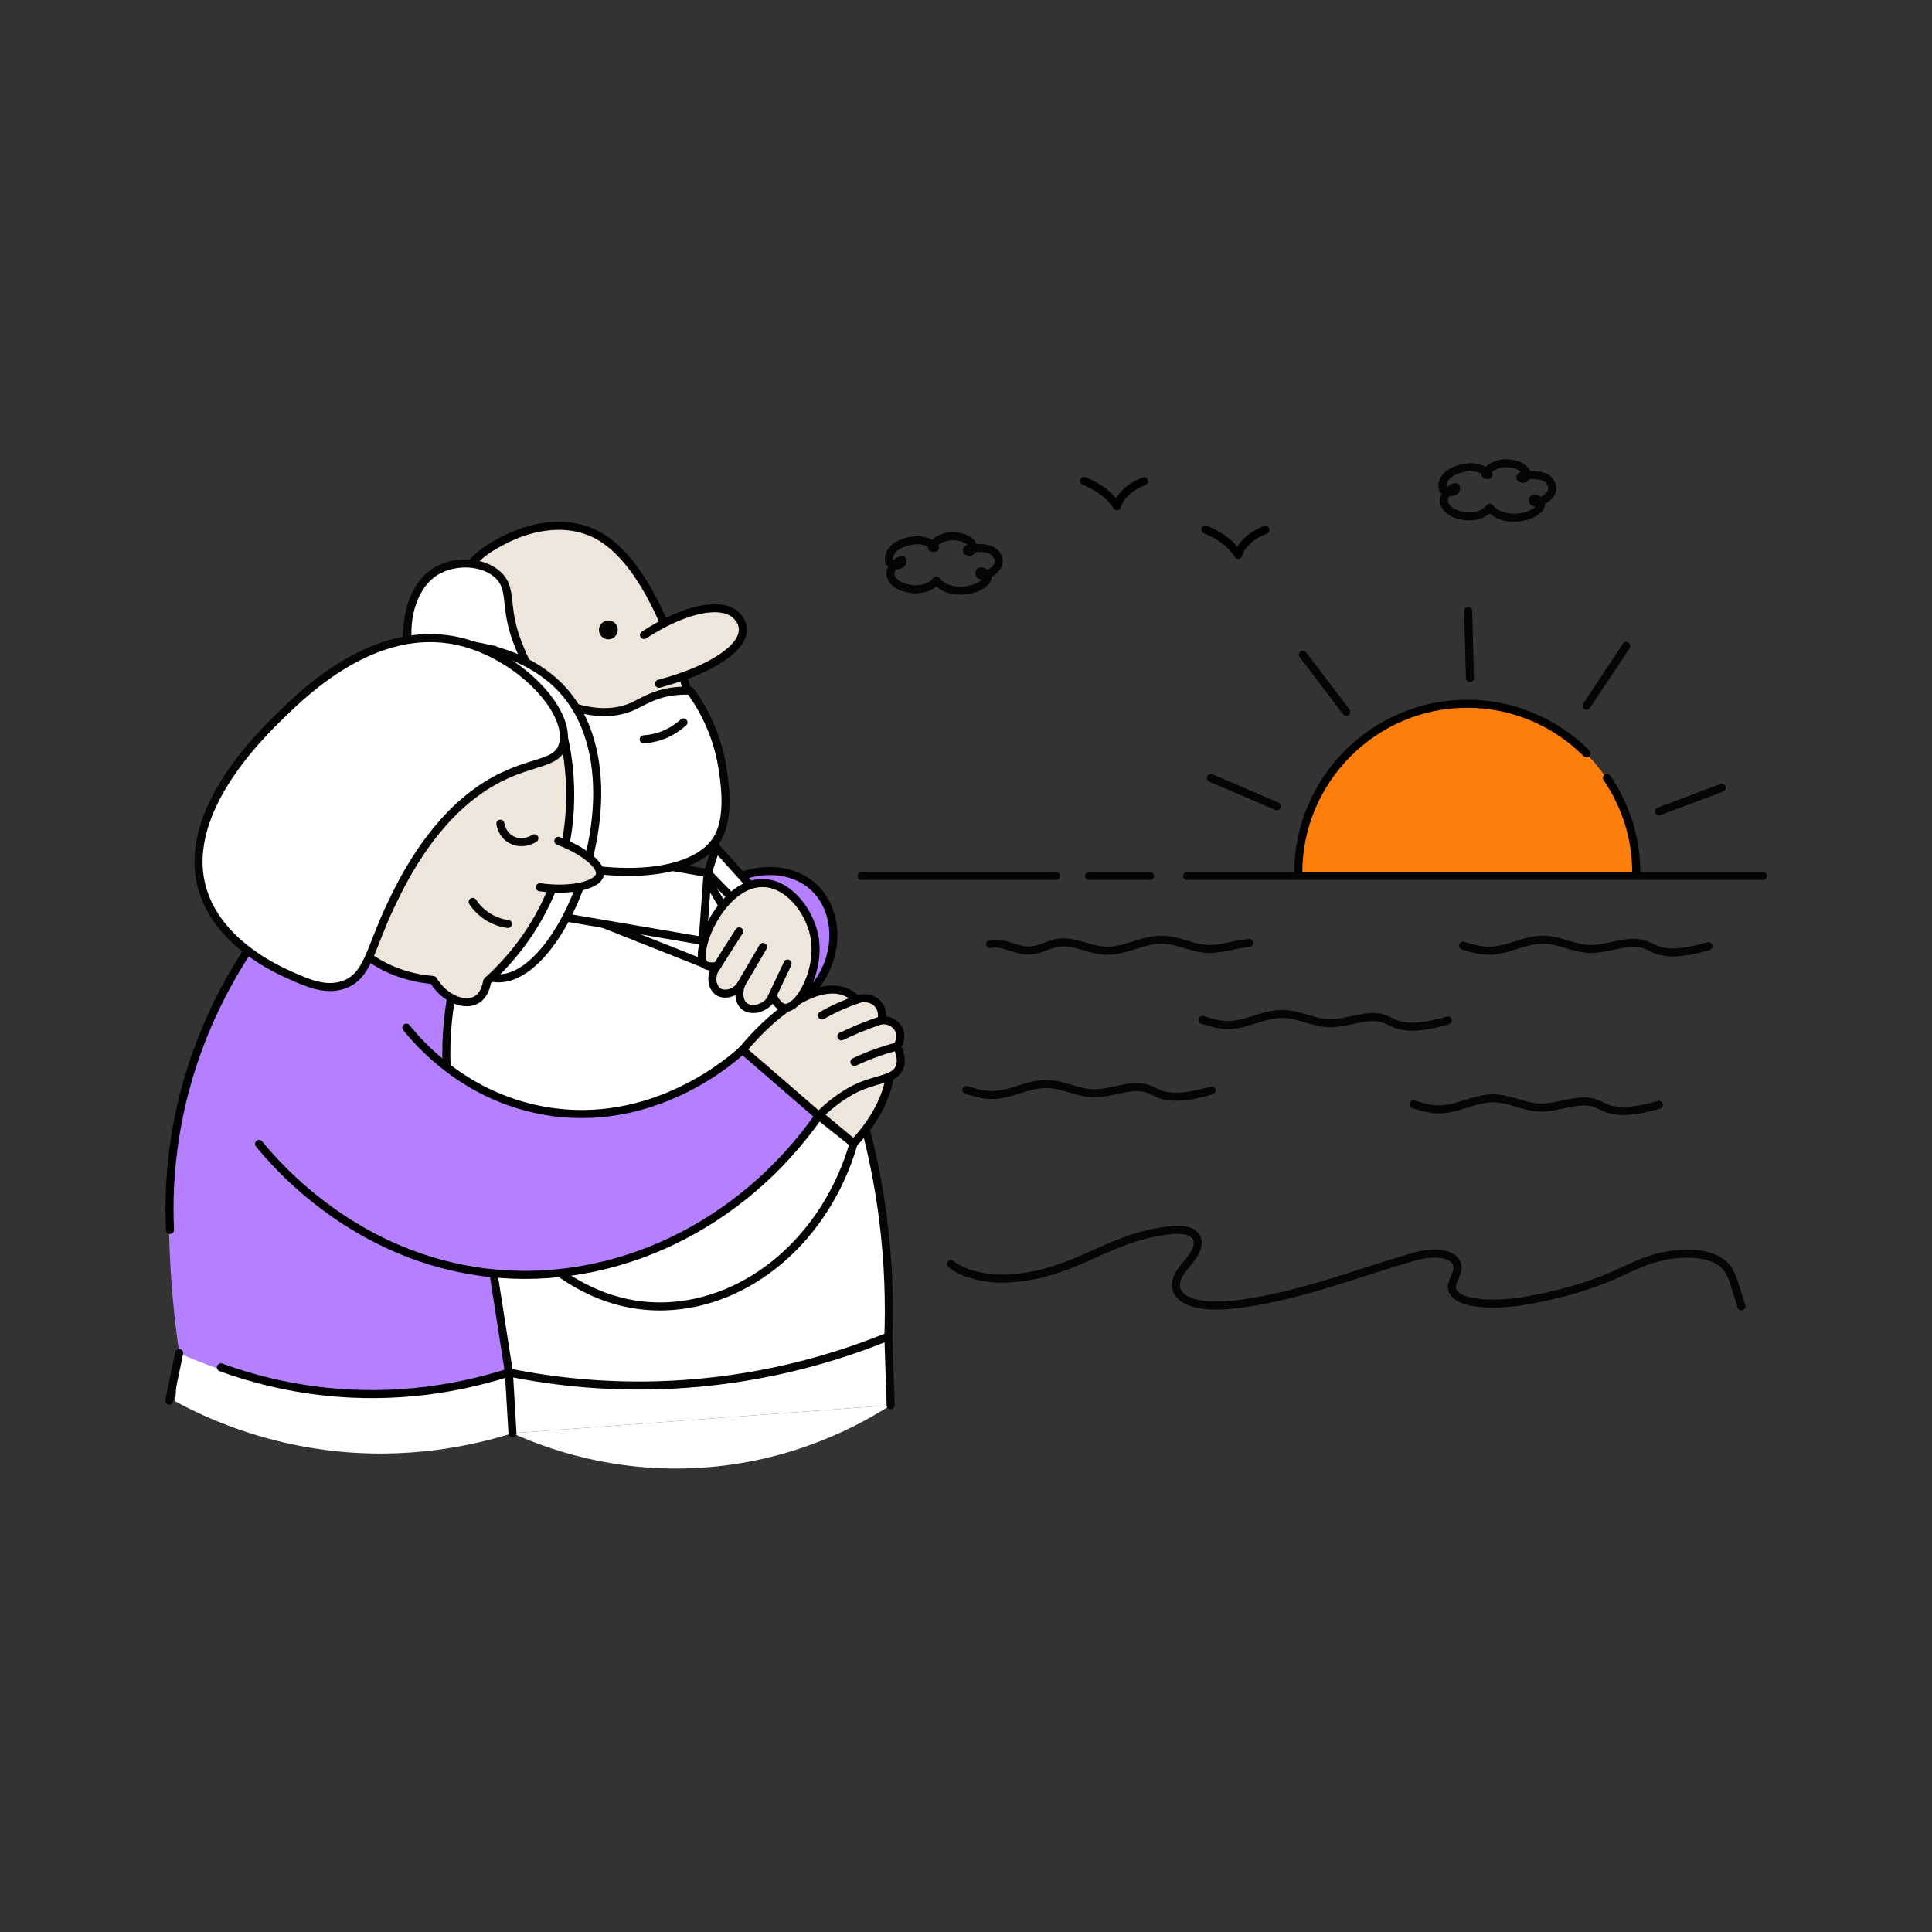 <?xml version="1.0" encoding="utf-8"?>
<!-- Generator: Adobe Illustrator 28.4.1, SVG Export Plug-In . SVG Version: 6.00 Build 0)  -->
<svg
	version="1.1"
	id="Layer_1"
	xmlns="http://www.w3.org/2000/svg"
	xmlns:xlink="http://www.w3.org/1999/xlink"
	x="0px"
	y="0px"
	viewBox="0 0 120 120"
	style="enable-background: new 0 0 120 120"
	xml:space="preserve"
>
	<rect x="0" y="0" width="120" height="120" fill="#333333" stroke="none"/>
	<style type="text/css">
		.st0 {
			fill: #eee6db;
			stroke: #000000;
			stroke-width: 0.5;
			stroke-linecap: round;
			stroke-linejoin: round;
			stroke-miterlimit: 10;
		}
		.st1 {
			fill: #ffffff;
			stroke: #000000;
			stroke-width: 0.5;
			stroke-linecap: round;
			stroke-linejoin: round;
			stroke-miterlimit: 10;
		}
		.st2 {
			fill: none;
			stroke: #000000;
			stroke-width: 0.5;
			stroke-linecap: round;
			stroke-linejoin: round;
			stroke-miterlimit: 10;
		}
		.st3 {
			stroke: #000000;
			stroke-width: 0.5;
			stroke-linecap: round;
			stroke-linejoin: round;
			stroke-miterlimit: 10;
		}
		.st4 {
			fill: #fd7e0d;
			stroke: #000000;
			stroke-width: 0.5;
			stroke-linecap: round;
			stroke-linejoin: round;
			stroke-miterlimit: 10;
		}
		.st5 {
			fill: url(#SVGID_1_);
			stroke: #000000;
			stroke-width: 0.5;
			stroke-linecap: round;
			stroke-linejoin: round;
			stroke-miterlimit: 10;
		}

		.st6 {
			fill: url(#SVGID_00000067227538955877701130000011822262488628156806_);
			stroke: #000000;
			stroke-width: 0.5;
			stroke-linecap: round;
			stroke-linejoin: round;
			stroke-miterlimit: 10;
		}
		.st7 {
			fill: #b580ff;
		}
		.st8 {
			fill: none;
			stroke: #fd7e0d;
			stroke-width: 0.5;
			stroke-linecap: round;
			stroke-linejoin: round;
			stroke-miterlimit: 10;
		}
		.st9 {
			fill: #b580ff;
			stroke: #000000;
			stroke-width: 0.5;
			stroke-linecap: round;
			stroke-linejoin: round;
			stroke-miterlimit: 10;
		}
		.st10 {
			fill: #ffffff;
			stroke: #050505;
			stroke-width: 0.5;
			stroke-linecap: round;
			stroke-linejoin: round;
			stroke-miterlimit: 10;
		}
		.st11 {
			fill: none;
			stroke: #050505;
			stroke-width: 0.5;
			stroke-linecap: round;
			stroke-linejoin: round;
			stroke-miterlimit: 10;
		}
		.st12 {
			fill: none;
		}
		.st13 {
			fill: #050505;
		}
		.st14 {
			stroke: #000000;
			stroke-width: 0.3;
			stroke-linecap: round;
			stroke-linejoin: round;
			stroke-miterlimit: 10;
		}
		.st15 {
			fill: #ffffff;
		}
		.st16 {
			fill: #fd7e0d;
		}
		.st17 {
			fill: #b480fe;
		}
	</style>
	<g>
		<path
			class="st15"
			d="M31.83,89.02c2.01,0.91,6.19,2.48,11.62,2.15c5.83-0.35,10-2.69,11.87-3.89
		C47.49,87.86,39.66,88.44,31.83,89.02z"
		/>
		<path
			class="st15"
			d="M10.88,87.04c0.08-1,0.16-2,0.25-3c6.83,0.4,13.65,0.81,20.48,1.21c0.07,1.26,0.15,2.51,0.22,3.77
		c-2.32,0.73-6.52,1.72-11.71,1.03C16.02,89.5,12.85,88.11,10.88,87.04z"
		/>
		<path
			class="st10"
			d="M31.83,89.02c-0.07-1.26-0.15-2.51-0.22-3.77c7.86-0.75,15.71-1.49,23.57-2.24c0.05,1.42,0.09,2.85,0.14,4.27
		"
		/>
		<path
			class="st16"
			d="M101.62,54.2H80.65c0.09-5.81,4.75-10.49,10.48-10.49C96.86,43.71,101.53,48.39,101.62,54.2z"
		/>
		<path
			class="st7"
			d="M15.33,59.13c-1.25,1.36-2.63,4.26-3.18,5.78c-0.18,0.49-0.77,2.13-1.18,4.54c-0.96,5.73-0.22,11.95,0.16,14.6
		c2.11,0.95,5.46,2.15,9.74,2.46c4.68,0.34,8.46-0.53,10.74-1.25c0.8-2.06,1.65-5.04,1.75-8.67c0.02-0.8,0.13-5.84-2.07-10.87
		c-0.2-0.47-0.71-1.58-1.45-2.94c-1.09-1.99-2.18-3.57-3.03-4.69c-0.76-0.4-1.52-0.8-2.28-1.2C23.83,56.78,18.1,56.1,15.33,59.13z"
		/>
		<path
			class="st10"
			d="M31.61,85.25c2.76,0.56,6.51,1.02,10.92,0.71c5.4-0.38,9.73-1.76,12.65-2.95c0.14-3.93-0.14-10.22-2.82-17.32
		c-1.85-4.92-4.28-8.68-6.27-11.29c-5.4,0.56-10.8,1.12-16.21,1.68c-0.36,3.72-0.72,7.43-1.08,11.15
		C29.74,73.24,30.68,79.24,31.61,85.25z"
		/>
		<path
			class="st10"
			d="M37.26,57.3c3.56,1.41,7.12,2.82,10.67,4.23c-0.25-1.87-0.49-3.74-0.74-5.61"
		/>
		<path
			class="st10"
			d="M29.89,56.09c-0.38,0.74-4.72,9.62,0.06,17.59c0.67,1.12,4.61,7.68,11.38,7.46
		c5.17-0.17,9.98-4.21,11.69-10.12c-0.72-0.57-1.44-1.14-2.16-1.71"
		/>
		<path
			class="st9"
			d="M46.09,54.41c1.6-0.58,3.33-0.34,4.44,0.68c1.57,1.44,1.73,4.3-0.04,6.35C49.03,59.09,47.56,56.75,46.09,54.41
		z"
		/>
		<path
			class="st10"
			d="M31.67,52.1c-0.59,1.33-1.19,2.66-1.78,3.99c4.58,0.78,9.17,1.57,13.75,2.35c0.1-1.4,0.21-2.81,0.31-4.21
		C39.86,53.52,35.76,52.81,31.67,52.1z"
		/>
		<path
			class="st10"
			d="M43.96,54.23c0.78,0.8,1.55,1.59,2.33,2.39c0.16-0.48,0.32-0.95,0.49-1.43c-0.77-0.85-1.53-1.7-2.3-2.55
		C44.3,53.16,44.13,53.7,43.96,54.23z"
		/>
		<path class="st2" d="M99.81,48.32c1.15,1.68,1.82,3.71,1.82,5.88" />
		<path
			class="st2"
			d="M80.64,54.2c0-5.77,4.72-10.49,10.49-10.49h0c2.88,0,5.51,1.18,7.41,3.08"
		/>
		<g>
			<path
				class="st0"
				d="M31.67,52.1c-0.21-1.15-0.57-3.04-1.14-5.35c-1.56-6.4-3.03-9.03-1.61-11.26c0.69-1.08,1.79-1.64,2.43-1.97
			c0.44-0.22,2.64-1.34,4.93-0.63c0.81,0.25,2.07,0.87,3.45,2.96c3.44,5.19,4.51,14.68,4.73,16.78"
			/>
			<path
				class="st0"
				d="M40,39.44c2.49-1.62,4.79-2.12,5.73-1.22c0.07,0.07,0.39,0.38,0.41,0.83c0.07,1.22-2.03,2.57-5.21,3.42"
			/>
			<path
				class="st10"
				d="M26.44,42.1c-1.57-0.84-1.66-5.26,0.67-6.64c1.11-0.65,2.82-0.65,3.79,0.22c0.99,0.89,0.37,1.93,1.22,4.16
			c0.35,0.92,1.17,3.07,3.16,3.94c0.15,0.06,2.11,0.89,3.91,0.14c0.67-0.28,1.3-0.77,2.51-0.96c0.48-0.07,0.89-0.07,1.17-0.06
			c0.62,0.85,1.62,2.46,1.99,4.71c0.13,0.82,0.5,3.04-0.26,4.4c-1.35,2.46-6.81,2.99-13.23,0.63c-0.35-2.18-0.71-4.35-1.06-6.53
			c0.34,0.01,1.18-0.01,1.62-0.56c0.48-0.61,0.21-1.52-0.16-2.74c-0.19-0.63-0.51-1.49-1.09-2.46C30.52,40.52,27.9,42.88,26.44,42.1
			z"
			/>
			<path
				class="st0"
				d="M30.64,41.77c-0.94-0.73-2.16-0.83-3.06-0.28c-0.71,0.44-1.22,1.28-1.15,2.03c0.12,1.29,1.95,2.57,4.59,2.51"
			/>
		</g>
		<path
			class="st9"
			d="M16.09,71.05c1.1,1.35,6.01,7.08,14.27,8.01c7.84,0.88,15.71-2.91,20.5-9.76c-1.58-1.36-3.16-2.72-4.74-4.09
		c-0.57,0.53-5.58,5.03-12.42,3.76c-4.87-0.9-7.68-4.18-8.46-5.14"
		/>
		<path
			class="st2"
			d="M15.33,59.13c-1.58,2.43-3.64,6.34-4.45,11.49c-0.34,2.15-0.4,4.1-0.32,5.77"
		/>
		<path
			class="st2"
			d="M13.72,84.93c1.81,0.66,4.24,1.33,7.15,1.57c4.62,0.38,8.4-0.5,10.74-1.25"
		/>
		<path
			class="st13"
			d="M38.37,39.16c-0.02,0.32-0.3,0.57-0.62,0.55c-0.32-0.02-0.57-0.3-0.55-0.62c0.02-0.32,0.3-0.57,0.62-0.55
		C38.15,38.56,38.39,38.83,38.37,39.16z"
		/>
		<path class="st2" d="M26.81,58.08c0.52,0.7,1.03,1.39,1.55,2.09" />
		<path
			class="st0"
			d="M53.02,71.01c0.14-0.13,3.1-3.1,2.09-6.16c-0.11-0.34-0.56-1.69-1.62-2.03c-1.46-0.45-3.69,1.14-5.15,4.29
		C49.89,68.41,51.46,69.71,53.02,71.01z"
		/>
		<path class="st10" d="M43.93,54.63c1.28,2.2,2.56,4.39,3.84,6.59" />
		<path
			class="st0"
			d="M46.12,65.21c2.3-2.75,4.83-4.28,6.44-3.58c0.22,0.1,0.45,0.24,0.66,0.46c0.5-0.2,1.06-0.06,1.35,0.32
		c0.31,0.4,0.2,0.9,0.18,0.96c0.5-0.04,0.95,0.23,1.11,0.65c0.19,0.49-0.11,0.93-0.14,0.97c0.3,0.65,0.26,1.07,0.14,1.34
		c-0.36,0.8-1.6,0.63-3.04,1.45c-0.91,0.52-1.56,1.11-1.97,1.52C49.28,67.93,47.7,66.57,46.12,65.21z"
		/>
		<path
			class="st0"
			d="M47.48,54.85c1.55,0.09,2.76,1.74,3.08,3.19c0.48,2.19-0.93,4.61-1.8,4.56c-0.32-0.02-0.57-0.36-0.75-0.71
		c-0.44,0.8-1.34,0.95-1.77,0.61c-0.32-0.25-0.42-0.82-0.2-1.36c-0.35,0.56-1.02,0.7-1.41,0.47c-0.42-0.27-0.57-1.06-0.07-1.62
		c-0.36,0.07-0.67,0.05-0.82-0.12C43.04,59.09,44.88,54.71,47.48,54.85z"
		/>
		<path
			class="st10"
			d="M29.5,40.12c1.41,0.24,3.95,0.91,5.67,2.99c4.56,5.53,0.1,17.16-3.93,17.64c-1.13,0.14-2.08-0.62-2.41-0.89
		C23.45,55.4,29.23,40.78,29.5,40.12z"
		/>
		<path
			class="st0"
			d="M35.01,45.74c0.34,1.49,1.03,5.47-0.86,9.83c-1.15,2.65-2.81,4.4-3.89,5.38c-0.04,0.23-0.17,0.87-0.67,1.15
		c-0.69,0.4-1.93,0-2.69-1.23c-0.75-0.06-2.96-0.33-4.78-2.08c-3.11-2.99-2.13-7.46-2.07-7.71"
		/>
		<path
			class="st0"
			d="M34.68,52.23c1.62,0.62,2.7,1.53,2.58,2.1c-0.13,0.61-1.65,1.06-3.73,0.78"
		/>
		<path
			class="st10"
			d="M28.4,39.81c3.77,0.81,7.15,4.37,6.56,6.46c-0.41,1.44-2.5,0.81-5.43,2.98c-2.98,2.2-4.61,5.63-5.28,7.03
		c-1.28,2.7-1.39,4.32-2.86,4.87c-1.13,0.42-2.27-0.08-3.38-0.58c-0.81-0.36-4.26-1.91-5.35-5.07c-1.66-4.82,3.46-9.79,4.83-11.12
		C18.98,42.93,23.31,38.72,28.4,39.81z"
		/>
		<path
			class="st0"
			d="M51.05,63.07c0.36-0.2,0.75-0.41,1.2-0.6c0.34-0.15,0.67-0.28,0.98-0.38"
		/>
		<path
			class="st0"
			d="M52.26,64.37c0.34-0.16,0.7-0.32,1.07-0.48c0.49-0.2,0.97-0.38,1.43-0.53"
		/>
		<path
			class="st0"
			d="M53.07,65.96c0.42-0.2,0.89-0.4,1.41-0.58c0.44-0.16,0.86-0.28,1.25-0.39"
		/>
		<path class="st0" d="M45.91,57.85c-0.45,0.71-0.91,1.42-1.36,2.14" />
		<path class="st0" d="M47.39,58.82c-0.5,0.85-1,1.71-1.5,2.56" />
		<path class="st0" d="M48.92,59.85c-0.36,0.76-0.72,1.52-1.08,2.28" />
		<path class="st10" d="M10.51,87c0.21-0.99,0.41-1.97,0.62-2.96" />
		<path
			class="st11"
			d="M59.07,78.51c0.59,0.52,1.88,0.91,3.16,0.91c2.04-0.01,3.8-0.67,5.3-1.34c1.5-0.67,3.02-1.41,5-1.65
		c0.41-0.05,0.87-0.07,1.23,0.03c0.4,0.12,0.57,0.35,0.62,0.58c0.13,0.67-0.58,1.3-1.03,1.93s-0.53,1.45,0.55,1.87
		c0.91,0.36,2.24,0.28,3.37,0.11c3.78-0.56,6.91-1.83,10.3-2.82c0.65-0.19,1.45-0.37,2.13-0.21c0.81,0.19,0.93,0.72,0.77,1.15
		c-0.16,0.43-0.48,0.88-0.14,1.28c0.61,0.73,2.76,0.71,4.29,0.46c2.1-0.35,4.04-0.9,5.68-1.63c0.86-0.38,1.64-0.8,2.65-1.07
		s2.33-0.36,3.28-0.04c1,0.33,1.27,0.98,1.46,1.57c0.16,0.5,0.32,1,0.48,1.5"
		/>
		<polyline
			class="st11"
			points="109.5,54.41 103.43,54.41 76.55,54.41 73.73,54.41 	"
		/>
		<line class="st11" x1="67.64" y1="54.41" x2="71.43" y2="54.41" />
		<line class="st11" x1="53.51" y1="54.41" x2="65.59" y2="54.41" />
		<path
			class="st2"
			d="M67.33,29.87c0.33,0.13,0.8,0.36,1.24,0.7c0.41,0.32,0.66,0.64,0.8,0.87c0.06-0.2,0.21-0.55,0.61-0.91
		c0.38-0.34,0.81-0.54,1.08-0.64"
		/>
		<path
			class="st2"
			d="M74.87,32.89c0.33,0.13,0.8,0.36,1.24,0.7c0.41,0.32,0.66,0.64,0.8,0.87c0.06-0.2,0.21-0.55,0.61-0.91
		c0.38-0.34,0.81-0.54,1.08-0.64"
		/>
		<path
			class="st11"
			d="M61.5,58.64c0.8-0.18,1.55,0.41,2.42,0.4c0.69-0.01,1.18-0.41,1.86-0.49c0.98-0.12,1.83,0.44,2.83,0.5
		c1.29,0.07,2.33-0.72,3.63-0.68c1,0.03,1.8,0.54,2.8,0.57c0.87,0.02,1.73-0.32,2.55-0.37"
		/>
		<path
			class="st11"
			d="M90.88,58.74c0.46,0.13,0.92,0.29,1.42,0.31c1.29,0.07,2.33-0.72,3.63-0.68c1,0.03,1.8,0.54,2.8,0.57
		c1.15,0.03,2.31-0.59,3.34-0.3c0.3,0.09,0.53,0.24,0.81,0.35c0.95,0.36,2.22,0.07,3.24-0.22"
		/>
		<path
			class="st11"
			d="M74.69,63.35c0.46,0.13,0.92,0.29,1.42,0.31c1.29,0.07,2.33-0.72,3.63-0.68c1,0.03,1.8,0.54,2.8,0.57
		c1.15,0.03,2.31-0.59,3.34-0.3c0.3,0.09,0.53,0.24,0.81,0.35c0.95,0.36,2.22,0.07,3.24-0.22"
		/>
		<path
			class="st11"
			d="M55.98,35.02c-0.13,0.11-0.45,0.11-0.62,0.01c-0.26-0.16-0.14-0.56,0-0.78c0.3-0.48,1.02-0.62,1.16-0.65
		c0.15-0.03,0.58-0.11,1.01,0.04c0.3,0.1,0.59,0.32,0.54,0.38c-0.02,0.03-0.14,0.03-0.18-0.01c-0.07-0.07,0.15-0.28,0.27-0.38
		c0.07-0.05,0.23-0.17,0.49-0.25c0.5-0.15,1.17-0.07,1.54,0.22c0.04,0.03,0.3,0.23,0.26,0.46c-0.01,0.04-0.04,0.14-0.14,0.19
		c-0.08,0.04-0.23,0.03-0.25-0.04c-0.04-0.1,0.14-0.15,0.28-0.16c0.51-0.04,1.11-0.03,1.43,0.26c0.03,0.03,0.36,0.33,0.24,0.72
		c-0.15,0.5-0.93,0.8-1.11,0.7c-0.09-0.05-0.08-0.21,0-0.24c0.1-0.04,0.36,0.11,0.42,0.29c0.06,0.18-0.1,0.34-0.16,0.4
		c-0.42,0.43-1.52,0.68-2.34,0.36c-0.16-0.06-0.44-0.2-0.67-0.48c-0.11,0.14-0.3,0.32-0.63,0.44c-0.71,0.25-1.67,0.02-2.04-0.43
		c-0.06-0.07-0.19-0.26-0.17-0.5c0.03-0.47,0.61-0.83,0.73-0.78C56.08,34.81,56.07,34.95,55.98,35.02z"
		/>
		<path
			class="st11"
			d="M90.36,30.49c-0.13,0.11-0.45,0.11-0.62,0.01c-0.26-0.16-0.14-0.56,0-0.78c0.3-0.48,1.02-0.62,1.16-0.65
		c0.15-0.03,0.58-0.11,1.01,0.04c0.3,0.1,0.59,0.32,0.54,0.38c-0.02,0.03-0.14,0.03-0.18-0.01c-0.07-0.07,0.15-0.28,0.27-0.38
		c0.07-0.05,0.23-0.17,0.49-0.25c0.5-0.15,1.17-0.07,1.54,0.22c0.04,0.03,0.3,0.23,0.26,0.46c-0.01,0.04-0.04,0.14-0.14,0.19
		c-0.08,0.04-0.23,0.03-0.25-0.04c-0.04-0.1,0.14-0.15,0.28-0.16c0.51-0.04,1.11-0.03,1.43,0.26c0.03,0.03,0.36,0.33,0.24,0.72
		c-0.15,0.5-0.93,0.8-1.11,0.7c-0.09-0.05-0.08-0.21,0-0.24c0.1-0.04,0.36,0.11,0.42,0.29c0.06,0.18-0.1,0.34-0.16,0.4
		c-0.42,0.43-1.52,0.68-2.34,0.36c-0.16-0.06-0.44-0.2-0.67-0.48c-0.11,0.14-0.3,0.32-0.63,0.44c-0.71,0.25-1.67,0.02-2.04-0.43
		c-0.06-0.07-0.19-0.26-0.17-0.5c0.03-0.47,0.61-0.83,0.73-0.78C90.46,30.29,90.45,30.42,90.36,30.49z"
		/>
		<path class="st11" d="M91.19,37.95c0.04,1.39,0.07,2.78,0.11,4.17" />
		<path class="st11" d="M80.92,40.66c0.9,1.18,1.8,2.37,2.7,3.55" />
		<path class="st11" d="M106.94,48.93c-1.3,0.49-2.6,0.98-3.9,1.47" />
		<path class="st11" d="M101.01,40.12c-0.82,1.24-1.64,2.48-2.47,3.72" />
		<path class="st11" d="M75.21,48.32c1.37,0.59,2.73,1.17,4.1,1.76" />
		<path
			class="st11"
			d="M87.79,68.59c0.46,0.13,0.92,0.29,1.42,0.31c1.29,0.07,2.33-0.72,3.63-0.68c1,0.03,1.8,0.54,2.8,0.57
		c1.15,0.03,2.31-0.59,3.34-0.3c0.3,0.09,0.53,0.24,0.81,0.35c0.95,0.36,2.22,0.07,3.24-0.22"
		/>
		<path
			class="st11"
			d="M60.02,67.7c0.46,0.13,0.92,0.29,1.42,0.31c1.29,0.07,2.33-0.72,3.63-0.68c1,0.03,1.8,0.54,2.8,0.57
		c1.15,0.03,2.31-0.59,3.34-0.3c0.3,0.09,0.53,0.24,0.81,0.35c0.95,0.36,2.22,0.07,3.24-0.22"
		/>
		<path
			class="st11"
			d="M31.08,51.16c0.01,0.09,0.11,0.63,0.59,0.94c0.44,0.29,1.04,0.28,1.52-0.03"
		/>
		<path
			class="st11"
			d="M29.36,56.02c0.15,0.23,0.46,0.63,0.99,0.95c0.48,0.29,0.93,0.39,1.2,0.42"
		/>
		<path
			class="st11"
			d="M39.98,45.92c0.33-0.02,0.84-0.09,1.41-0.35c0.48-0.22,0.83-0.5,1.06-0.7"
		/>
	</g>
</svg>
